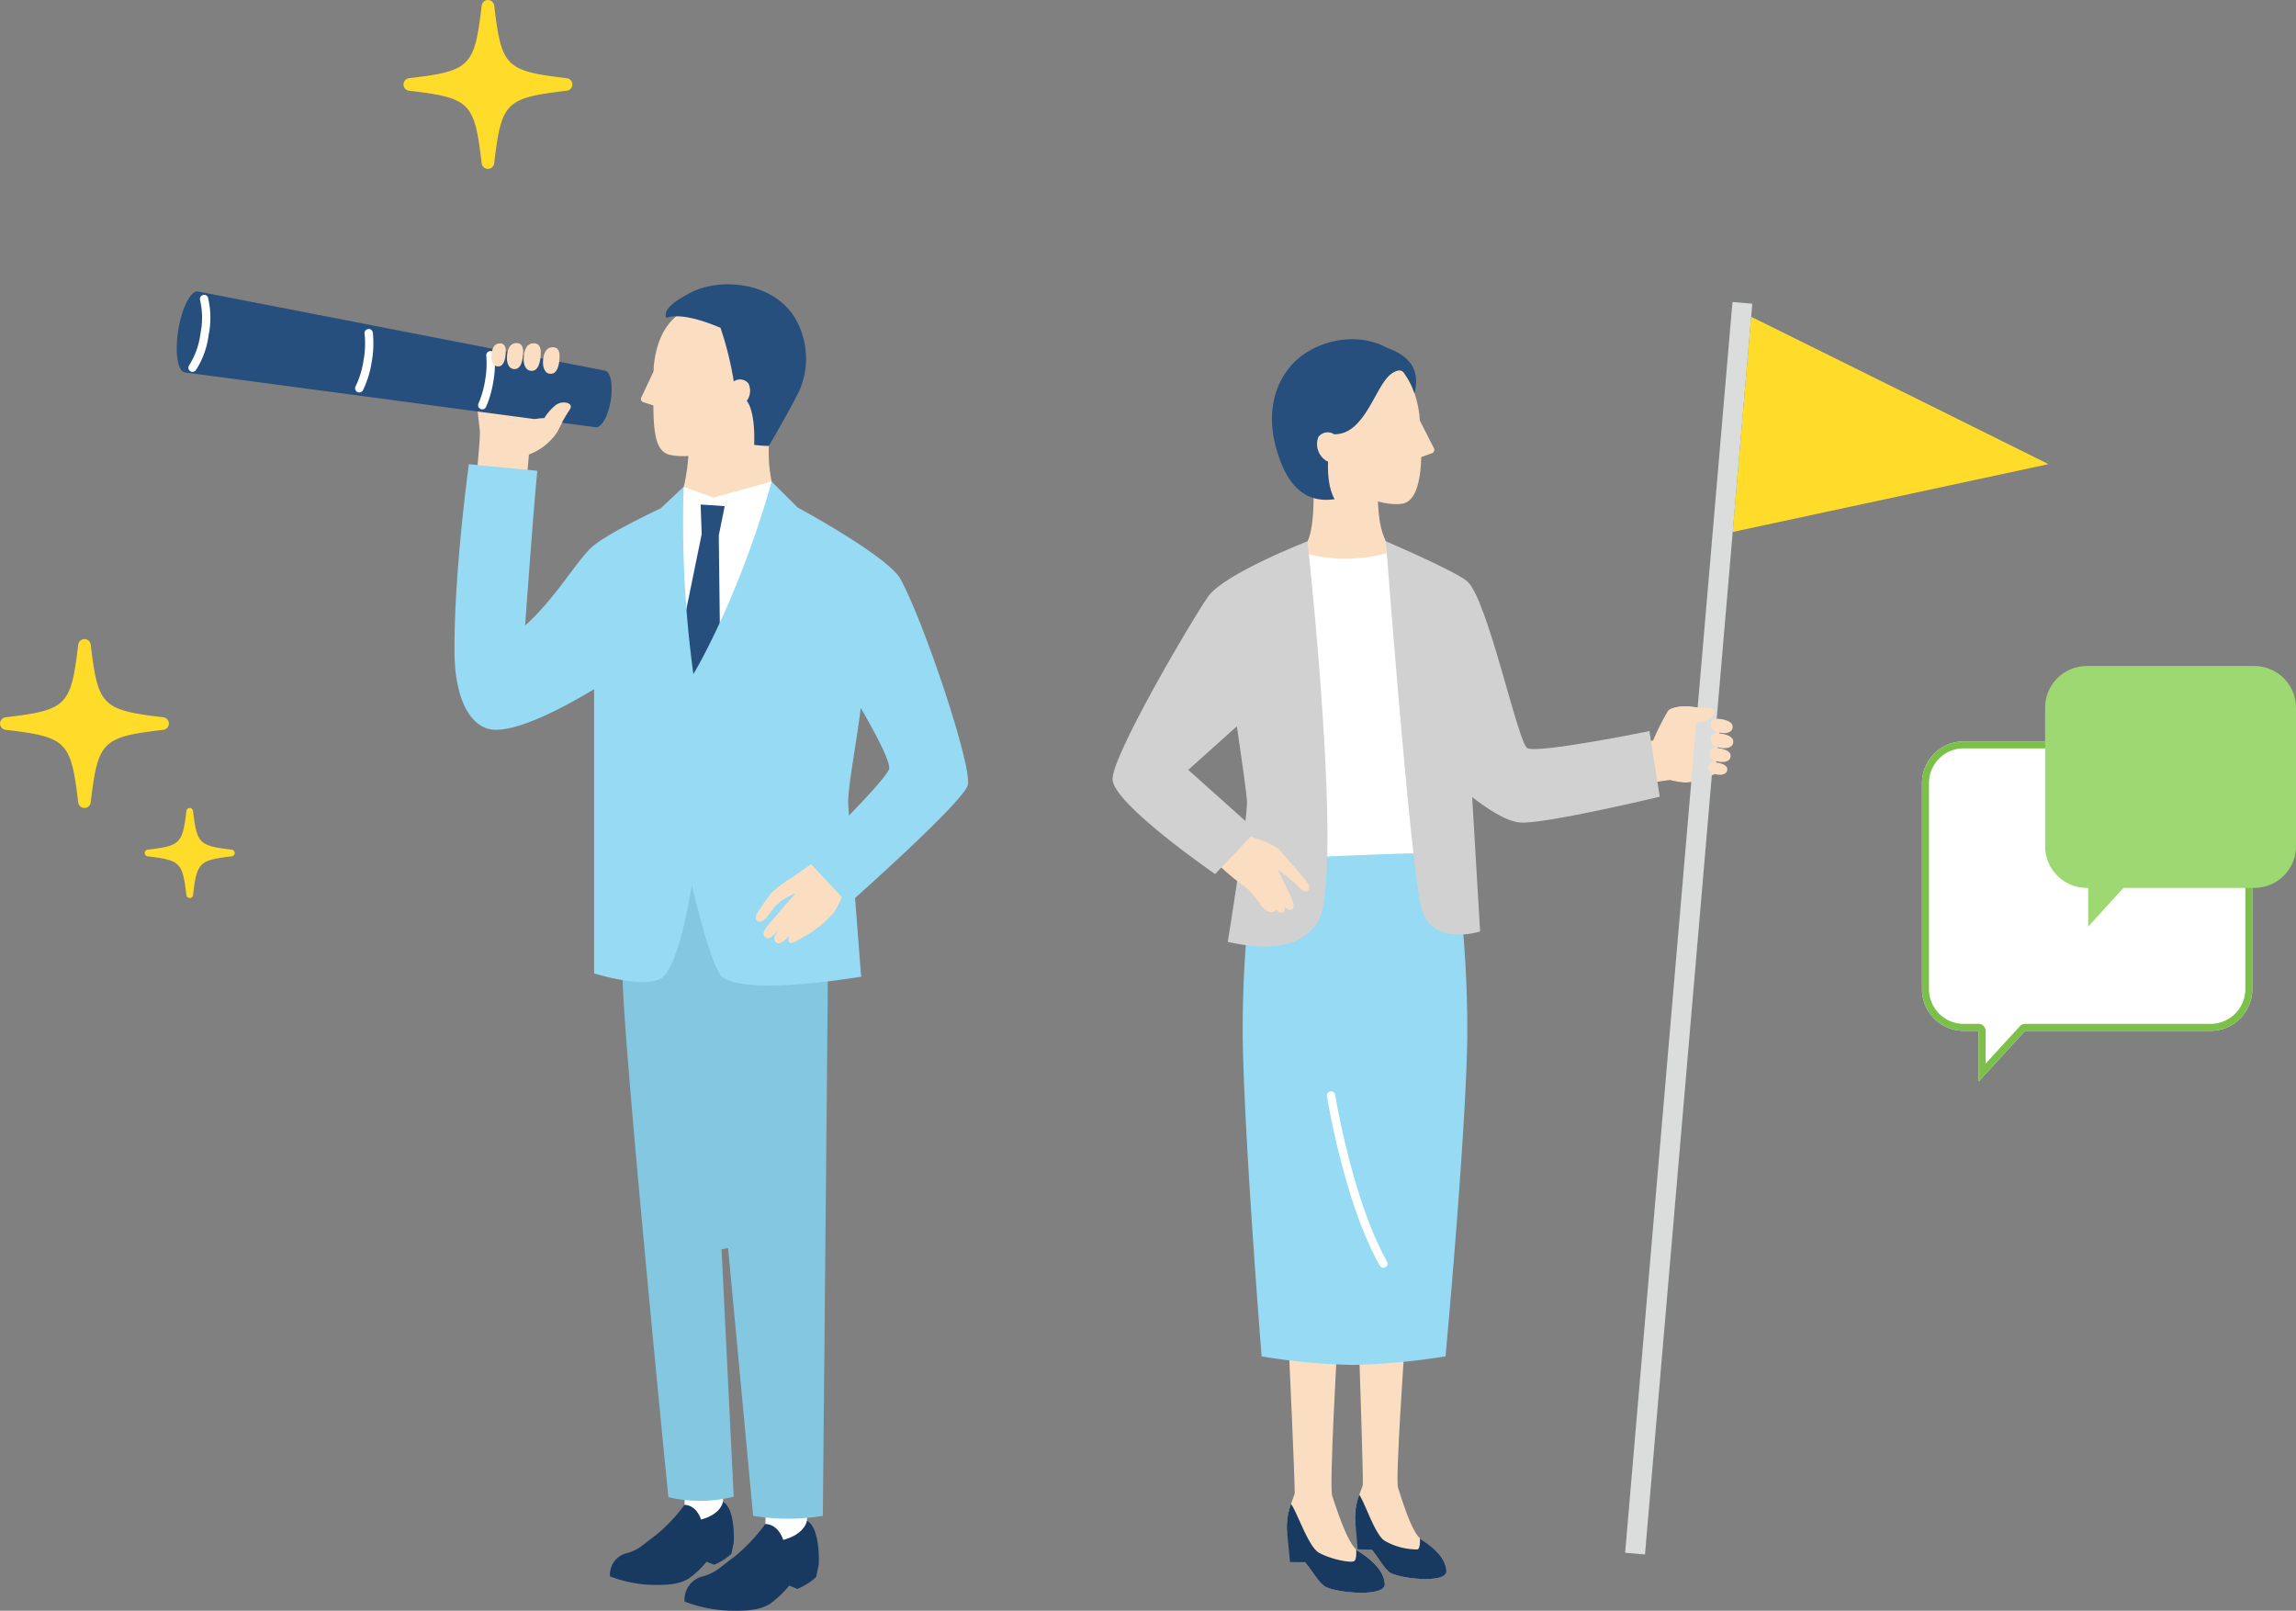 <svg xmlns="http://www.w3.org/2000/svg" xmlns:xlink="http://www.w3.org/1999/xlink" width="330.304" height="231.706" viewBox="0 0 330.304 231.706"><rect x="0" y="0" width="330.304" height="231.706" fill="#808080" stroke="none"/><defs><clipPath id="a"><rect width="24.303" height="24.302" fill="#ffdc29"/></clipPath><clipPath id="b"><rect width="12.948" height="12.947" fill="#ffdc29"/></clipPath></defs><g transform="translate(18972.58 8007.705)"><path d="M524.166,129.63,522.249,129c.852-.417,1.318-1.156.895-1.531-.552-.488-1.25-.136-2.907-.369-1.466-.206-3.081,0-3.618.6a34.8,34.8,0,0,0-2.118,4.22l-2.808.632.974,5.656,4.249-.61a11.714,11.714,0,0,0,2.024.355c1.328.14,4.429-1.2,4.429-1.2Z" transform="translate(-19249.26 -8033.11)" fill="#fbdec1"/><path d="M434.935,320.455s-1.319,18.762-.915,19.932,1.906,6.515,3.378,7.478,3.49,2.518,3.576,4.515c.076,1.778-6.273,1.17-8,.283-.743-.381-1.59-1.876-2.524-3.094-1.24-1.618-2.5-3.129-2.609-4.612-.162-2.289,1.1-4.622,1.114-5.005.051-1.953-.546-19.513-.546-19.513Z" transform="translate(-19205.475 -8134.088)" fill="#fbdec1"/><path d="M414.527,320.223s-1.151,19.989-.705,21.228,2.116,6.909,3.7,7.914,3.749,2.633,3.866,4.758c.1,1.892-6.661,1.33-8.514.409-.8-.4-1.718-1.976-2.728-3.26-1.342-1.706-2.708-3.3-2.839-4.874-.2-2.435,1.113-4.935,1.118-5.343.028-2.08-.844-20.763-.844-20.763Z" transform="translate(-19194.75 -8133.976)" fill="#fbdec1"/><path d="M407.9,367.064c.954,1.362,2.519,6.207,4.038,7.032,1.728.938,4.332,1.432,4.973,1.226.358-.115.4-.921.36-1.7a1.8,1.8,0,0,0,.249.2c1.58,1.006,3.749,2.633,3.866,4.758.1,1.892-6.661,1.33-8.515.409-.8-.4-1.717-1.976-2.728-3.26l-.235-.3c-1.063.029-2.154-.018-2.154-.018l-.45-4.559a9.755,9.755,0,0,1,.6-3.788" transform="translate(-19194.75 -8158.429)" fill="#193a60"/><path d="M424.251,169.072a168.35,168.35,0,0,1,2.081,26.958C426.182,210.1,423.2,242.3,423.2,242.3a98,98,0,0,1-13.231,1.233,88.558,88.558,0,0,1-13.231-1.233s-2.572-32.2-2.721-46.268a168.35,168.35,0,0,1,2.08-26.958s17.335-.744,28.152,0" transform="translate(-19187.824 -8054.893)" fill="#96daf4"/><path d="M437.4,370.767a1.648,1.648,0,0,1-.232-.189c.024.732-.022,1.49-.358,1.593a9.454,9.454,0,0,1-4.657-1.211c-1.417-.792-2.829-5.362-3.709-6.653a9.167,9.167,0,0,0-.6,3.552l.368,4.287s1.024.057,2.023.042l.217.283c.934,1.218,1.781,2.714,2.524,3.095,1.73.887,8.078,1.495,8-.283-.085-2-2.1-3.552-3.575-4.516" transform="translate(-19205.475 -8156.99)" fill="#193a60"/><path d="M427.513,268.318a.6.6,0,0,1-.52-.3c-5.049-8.91-7.49-23.7-7.592-24.323a.6.6,0,1,1,1.18-.192c.024.151,2.51,15.2,7.452,23.926a.6.6,0,0,1-.52.892" transform="translate(-19201.074 -8093.659)" fill="#fff"/><path d="M409.062,64.407l-3.371,3.143,13.956,9.177,5.192-10.051c-5.242-.376-5.194-7.114-5.3-9.315l-.171-5.908-9.3.27s1.012,10.424-1,12.684" transform="translate(-19193.922 -7993.66)" fill="#fbdec1"/><path d="M416.059,36.986c1.813,4.5,8.292,5.445,9.8,4.774.924-.413,2.135-1.706,2.262-6.572l1.558-.563a.5.5,0,0,0,.275-.7l-2.034-4c-.031-.358-.049-.725-.1-1.1-1.405-9.683-8.975-9.01-8.975-9.01a8.622,8.622,0,0,0-8.412,6.842c-1.8,7.573,5.634,10.326,5.634,10.326" transform="translate(-19196.244 -7977.14)" fill="#fbdec1"/><path d="M410.918,34.138s-.252,3.3.931,5.377c-5.585.867-7.553-4.241-8.443-7.475-1.105-4.019-.691-8.276,2.038-11.57,3-3.617,9.275-5.3,13.975-2.707,2.31.821,4.978,2.458,3.922,6.547a10.621,10.621,0,0,0-1.422-2.814s-.41-1.1-1.933.008c-2.307,1.686-3.738,8.759-8.214,8.678a1.658,1.658,0,0,0-2.256.394,2.821,2.821,0,0,0,1.4,3.562" transform="translate(-19192.432 -7975.417)" fill="#264f7e"/><path d="M429.51,123.708c-3.789,0-16.417.586-16.417.586l-1.052-43.837a21.072,21.072,0,0,0,6.783.877,21.475,21.475,0,0,0,6.4-1.114Z" transform="translate(-19197.236 -8008.679)" fill="#fff"/><path d="M386.739,97.336s2.3,14.949,2.448,17.332-2.763,20.291-2.763,20.291c4.41.954,10.093,1.467,12.894-2.756,3.958-5.965-1.42-54.878-1.42-54.878s-12,4.661-14.315,7.967Z" transform="translate(-19182.379 -8007.168)" fill="#d1d1d1"/><path d="M475.044,104.631s-16.13,3.282-17.579,2.446c-1.367-.789-5.721-21.563-8.677-24.026-1.79-1.491-11.662-5.724-11.662-5.724s3.576,47.322,5.133,52.857,8.423,3.268,8.423,3.268l-1.143-19.325c1.967,1.527,4.813,3.462,6.825,3.651,3.368.316,20.158-3.709,20.158-3.709Z" transform="translate(-19210.332 -8007.168)" fill="#d1d1d1"/><path d="M399.922,172.65c-.567-.873-2.917-3.438-3.957-4.658s-5.113-2.3-5.113-2.3c-4.195.392-3.417,4.639-3.417,4.639a34.572,34.572,0,0,0,3.849,3.122,19.67,19.67,0,0,1,1.923,2.368c1.393,1.774,2.181.653,2.181.653s.461.6.935.349.259-.871.259-.871.5.756,1.059.447-.045-1.531-.045-1.531c-.345-.846-2.027-4.207-2.027-4.207a24.142,24.142,0,0,1,3.272,2.754s.474.537.941.371c.364-.13.466-.632.141-1.132" transform="translate(-19184.361 -8053.298)" fill="#fbdec1"/><path d="M541.522,40.709l45.437-9.759s-42.093-20.88-42.781-21.2Z" transform="translate(-19264.834 -7971.891)" fill="#ffdc29"/><rect width="180.582" height="2.868" transform="translate(-18738.789 -7784.341) rotate(-85.095)" fill="#dbdcdc"/><path d="M536.241,130.774s1.783.16,1.807,1.09-1.049.977-1.463.932-1.615-.228-1.695-1.107c-.081-.9.646-1.036,1.351-.914" transform="translate(-19261.367 -8035.052)" fill="#fbdec1"/><path d="M536.23,135.147s1.851.166,1.876,1.131-1.09,1.014-1.52.967-1.677-.238-1.759-1.15c-.084-.93.67-1.073,1.4-.948" transform="translate(-19261.334 -8037.334)" fill="#fbdec1"/><path d="M535.749,139.555s1.745.157,1.77,1.067-1.028.957-1.433.912-1.582-.224-1.659-1.084c-.079-.877.632-1.013,1.323-.895" transform="translate(-19261.125 -8039.636)" fill="#fbdec1"/><path d="M535.324,143.883s1.547.139,1.568.945-.911.848-1.27.809-1.4-.2-1.47-.961.56-.9,1.172-.792" transform="translate(-19260.982 -8041.898)" fill="#fbdec1"/><path d="M522,127.7c.538-.6,2.153-.805,3.619-.6,1.657.234,2.355-.119,2.907.369.585.518-.521,1.733-2.007,1.831-1.174.077-1.771.1-1.771.1l-1.82.028Z" transform="translate(-19254.641 -8033.11)" fill="#fbdec1"/><path d="M375.133,110.484l-9.392,8.426,9.787,8.752-5.92,6.235s-14.757-10.142-14.759-13.66S366.271,97.3,368.582,93.994l6.945,6.369Z" transform="translate(-19167.379 -8015.869)" fill="#d1d1d1"/><g transform="translate(20.967)"><path d="M90.623,29.067c-.921,1.927,0,6.174.012,7.438s-.576,7.275-.576,7.275c.315,0,7.217.711,7.217.711l.412-4.868a8.344,8.344,0,0,0,4.13-3.335,24.969,24.969,0,0,1,1.776-3.157c.585-.915-1.077-1.323-2.052-.592-.079.06-.153.126-.229.19l.17-2.876Z" transform="translate(-19015.141 -7981.974)" fill="#fbdec1"/><path d="M.227,7.644C-.3,10.858.12,13.6,1.165,13.773l59.092,7.889c.836.137,1.812-1.576,2.18-3.825s-.01-4.184-.845-4.322L3.071,2.135C2.027,1.964.753,4.43.227,7.644" transform="translate(-18968.125 -7967.909)" fill="#264f7e"/><path d="M4.106,14.183a.6.6,0,0,1-.472-.963A11.205,11.205,0,0,0,5.252,8.649a11.361,11.361,0,0,0-.063-4.813.6.6,0,0,1,1.134-.377,12.356,12.356,0,0,1,.108,5.384A12.2,12.2,0,0,1,4.579,13.95a.6.6,0,0,1-.473.232" transform="translate(-18969.957 -7968.392)" fill="#fff"/><path d="M54.3,22.625a.6.6,0,0,1-.527-.878,13,13,0,0,0,1.152-3.781,13.462,13.462,0,0,0,.147-3.735.6.6,0,1,1,1.184-.155,14.618,14.618,0,0,1-.152,4.083,14.193,14.193,0,0,1-1.276,4.149.6.6,0,0,1-.528.317" transform="translate(-18996.164 -7973.876)" fill="#fff"/><path d="M91.324,28.407a.6.6,0,0,1-.542-.848,13.664,13.664,0,0,0,.953-3.366,13.662,13.662,0,0,0,.163-3.555.6.6,0,0,1,1.187-.139,14.625,14.625,0,0,1-.171,3.888,14.857,14.857,0,0,1-1.048,3.673.6.6,0,0,1-.542.347" transform="translate(-19015.49 -7977.226)" fill="#fff"/><path d="M152.854,362.589l.133-4.35,5.7.174-.32,3.745-.018,3.312-4.01,1.187Z" transform="translate(-19047.924 -8153.822)" fill="#fff"/><path d="M132.965,373.791c1.741-.546,2.159-1.2,4.08-2.585a24.137,24.137,0,0,0,4.089-4.336c1.81.079,2.367,2.111,2.367,2.111,2.941-.774,3.15-2.542,3.15-2.542,1.828.943,1.569,5.8,1.569,5.8l-.338,1.668a8.4,8.4,0,0,1-2.5,1.579l-1.076-.44a13.832,13.832,0,0,1-2.543,2.416c-1.361.824-2.976,1-5.818.9a18.457,18.457,0,0,1-5.534-1.2,3.179,3.179,0,0,1,2.556-3.375" transform="translate(-19036.203 -8158.103)" fill="#193a60"/><path d="M177.188,367.945l.144-4.713,6.181.189-.347,4.058-.019,3.589-4.346,1.287Z" transform="translate(-19060.629 -8156.429)" fill="#fff"/><path d="M155.635,380.083c1.886-.592,2.34-1.306,4.421-2.8a26.156,26.156,0,0,0,4.431-4.7c1.961.086,2.565,2.287,2.565,2.287,3.187-.838,3.413-2.754,3.413-2.754,1.981,1.022,1.7,6.289,1.7,6.289l-.367,1.808a9.107,9.107,0,0,1-2.711,1.711l-1.166-.477a15.008,15.008,0,0,1-2.756,2.618c-1.474.893-3.225,1.084-6.3.976a19.99,19.99,0,0,1-6-1.3,3.444,3.444,0,0,1,2.77-3.657" transform="translate(-19047.928 -8161.066)" fill="#193a60"/><path d="M134.529,172.739l12.626-.454,15.29,1.41a127.248,127.248,0,0,1,1.2,19.046l-.7,74.355a31.188,31.188,0,0,1-10.028,0l-3.6-38.525-.942.183,1.748,35.586a19.857,19.857,0,0,1-9.4.065s-6.2-62.3-6.565-74.063a146.522,146.522,0,0,1,.368-17.6" transform="translate(-19038.119 -8056.742)" fill="#84c7e0"/><path d="M164.779,48.637c-.815-.859-1.548-4.12-1.386-7.568l-.026-6.942-11.519.043.02,7.051c-.015,1.856-.422,6.7-2.069,8.884l6.571,5.613Z" transform="translate(-19046.33 -7984.615)" fill="#fbdec1"/><path d="M152.807,21.8c-1.91,5.185-4.9,6.489-8.734,5.836-2.024-.345-2.527-2.569-2.549-7.143l-1.468-.477a.466.466,0,0,1-.277-.64l1.773-3.784c.018-.334.023-.677.063-1.03C142.628,5.505,149.7,5.9,149.7,5.9a8.034,8.034,0,0,1,8.042,6.115c1.911,7-4.932,9.788-4.932,9.788" transform="translate(-19041.076 -7969.877)" fill="#fbdec1"/><path d="M165.57,4.5c-3.348-4.988-10.756-5.391-14.719-3.352-1.982,1.019-4.19,2.394-3.577,3.7,0,0,1.779-1.142,7.786,1.4a47.855,47.855,0,0,1,1.914,7.719,1.545,1.545,0,0,1,2.113.3,2.441,2.441,0,0,1-.249,2.491s1.246,1.248,1.07,6.326a18.246,18.246,0,0,0,2.113.159c1.324-2.295,2.517-4.333,4.25-7.66a11.5,11.5,0,0,0-.7-11.088" transform="translate(-19044.957 -7966.799)" fill="#264f7e"/><path d="M162.61,59.361l-8.4,2.3-4.26-1.551-2.422,18,2.946,14.282,8.949-14.682Z" transform="translate(-19045.145 -7997.789)" fill="#fff"/><path d="M152.234,84.055,155,70.52l-.152-4.262,3.465.237-.852,4.209.162,13.818-4.17,8.888Z" transform="translate(-19047.602 -8001.39)" fill="#264f7e"/><path d="M147.749,70.611c-1.811-3.251-14.773-10.262-14.773-10.262l-3.734-3.719c-4.847,17.147-11.262,27.693-11.262,27.693a161.833,161.833,0,0,1-1.4-26.947l-3.3,3.1s-7.99,3.722-10.041,5.694c-2.216,2.129-5.184,7.33-9.462,11.154,0,0,1.21-16.951,1.756-22.245l-9.85-.953s-2.148,15.454-2.071,27.044c.039,5.825,1.737,10,4.677,10.972,3.438,1.14,11.306-3.173,15.407-5.654V127.37s6.772,2.154,9.518.786,4.539-13.509,4.539-13.509,2.807,12.222,4.473,13.312c3.136,2.052,12.788,1.011,19.889-.105,0,0-1.621-20.8-1.859-24.836-.128-2.175,1.283-9.272,1.912-14.68Z" transform="translate(-19011.777 -7995.057)" fill="#96daf4"/><path d="M179.117,183.682c-.656.595-1.422,1.423-1.943.875s.085-1.3.45-1.745c-.649.6-1.305,1.5-1.925,1.067s-.092-1.162.251-1.622,4.043-4.718,4.043-4.718a12.984,12.984,0,0,0-2.115,1.144,7,7,0,0,0-1.4,1.511c-.569.772-1.342,1.809-1.94,1.325s.037-1.242.387-1.782,1.04-1.545,1.583-2.227a19.079,19.079,0,0,1,2.86-2.156c1.082-.661,1.98-1.523,4.38-2.883,1.41-.8,3.949,1.167,3.841,2.543a14.155,14.155,0,0,1-2.09,5.318,16.14,16.14,0,0,1-2.574,2.358,16.925,16.925,0,0,1-2.453,1.522c-.552.277-1.119.685-1.386.343-.287-.368.037-.871.037-.871" transform="translate(-19059.113 -8056.742)" fill="#fbdec1"/><path d="M101.288,40.532a4.867,4.867,0,0,1,4.47-2.73,7.267,7.267,0,0,1,1.647-1.881c.975-.731,2.637-.323,2.052.592a24.97,24.97,0,0,0-1.776,3.157A8.341,8.341,0,0,1,103.551,43Z" transform="translate(-19021.004 -7985.355)" fill="#fbdec1"/><path d="M112.624,20.467s-.017,2.144-1.124,2.264-1.269-1.158-1.255-1.657.116-1.95,1.157-2.131c1.061-.184,1.3.67,1.222,1.524" transform="translate(-19025.68 -7976.675)" fill="#fbdec1"/><path d="M106.876,19.341s-.018,2.225-1.167,2.35-1.318-1.2-1.3-1.72.12-2.025,1.2-2.212c1.1-.191,1.348.7,1.269,1.582" transform="translate(-19022.631 -7976.057)" fill="#fbdec1"/><path d="M101.714,19.191s-.017,2.1-1.1,2.216-1.243-1.134-1.229-1.622.113-1.91,1.133-2.086c1.04-.18,1.271.656,1.2,1.492" transform="translate(-19020.01 -7976.026)" fill="#fbdec1"/><path d="M96.786,19.1s-.015,1.86-.975,1.964-1.1-1-1.089-1.438.1-1.692,1-1.849c.921-.159,1.127.581,1.061,1.322" transform="translate(-19017.576 -7976.066)" fill="#fbdec1"/><path d="M194.622,102.721s7.229,11.58,6.755,13.262S189.439,128.9,189.439,128.9l6.083,6.495s16.437-14.548,17.174-17.074-6.336-23.667-9.7-29.71l-8.037,3.836Z" transform="translate(-19067.023 -8013.062)" fill="#96daf4"/></g><path d="M8.146,41.633H6a6,6,0,0,1-6-6V6A6,6,0,0,1,6,0h35.51a6,6,0,0,1,6,6V35.633a6,6,0,0,1-6,6H14.827L8.146,48.921Z" transform="translate(-18696.076 -7901.056)" fill="#fff"/><path d="M9.146,46.35l4.943-5.393a1,1,0,0,1,.737-.324H41.511a5.006,5.006,0,0,0,5-5V6a5.005,5.005,0,0,0-5-5H6A5.006,5.006,0,0,0,1,6V35.633a5.006,5.006,0,0,0,5,5H8.146a1,1,0,0,1,1,1V46.35m-1,2.571V41.633H6a6,6,0,0,1-6-6V6A6,6,0,0,1,6,0h35.51a6,6,0,0,1,6,6V35.633a6,6,0,0,1-6,6H14.827Z" transform="translate(-18696.076 -7901.056)" fill="#7bc149"/><g transform="translate(-18972.58 -7915.773)"><g clip-path="url(#a)"><path d="M23.5,11.25C14.682,10.206,14.1,9.62,13.053.8a.907.907,0,0,0-1.8,0C10.207,9.62,9.621,10.206.8,11.25a.907.907,0,0,0,0,1.8c8.82,1.044,9.406,1.63,10.45,10.449a.907.907,0,0,0,1.8,0c1.044-8.82,1.63-9.405,10.45-10.449a.907.907,0,0,0,0-1.8" fill="#ffdc29"/></g></g><g transform="translate(-18951.762 -7891.474)"><g clip-path="url(#b)"><path d="M12.521,5.994C7.822,5.438,7.51,5.125,6.954.427a.483.483,0,0,0-.96,0c-.556,4.7-.868,5.011-5.567,5.567a.483.483,0,0,0,0,.96c4.7.556,5.011.868,5.567,5.567a.483.483,0,0,0,.96,0c.556-4.7.868-5.011,5.567-5.567a.483.483,0,0,0,0-.96" fill="#ffdc29"/></g></g><g transform="translate(-18914.535 -8007.705)"><g clip-path="url(#a)"><path d="M23.5,11.25C14.682,10.206,14.1,9.62,13.053.8a.907.907,0,0,0-1.8,0C10.207,9.62,9.621,10.206.8,11.25a.907.907,0,0,0,0,1.8c8.82,1.044,9.406,1.63,10.45,10.449a.907.907,0,0,0,1.8,0c1.044-8.82,1.63-9.405,10.45-10.449a.907.907,0,0,0,0-1.8" fill="#ffdc29"/></g></g><path d="M6.188,31.915H6a6,6,0,0,1-6-6V6A6,6,0,0,1,6,0h24.09a6,6,0,0,1,6,6V25.915a6,6,0,0,1-6,6H11.263L6.188,37.5Z" transform="translate(-18678.367 -7911.896)" fill="#9dd873"/></g></svg>